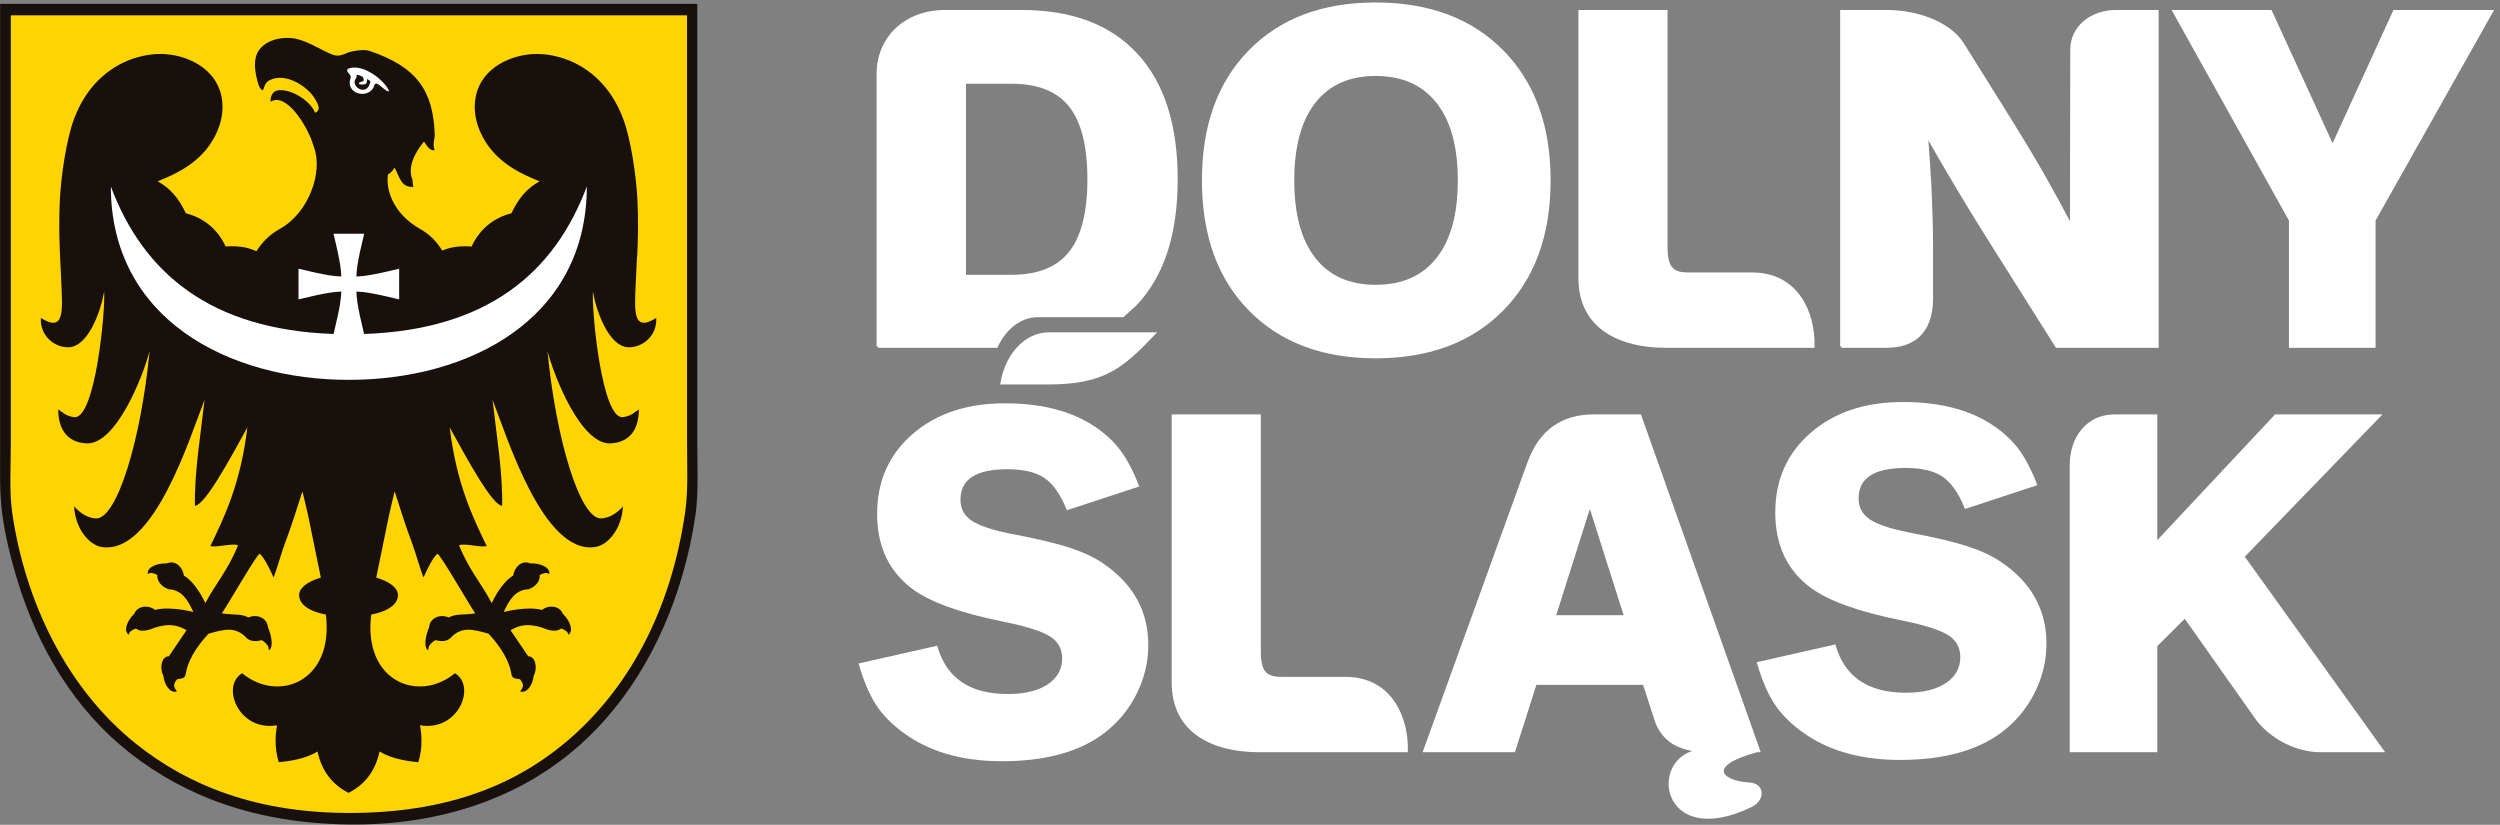 <?xml version="1.0" encoding="UTF-8" standalone="no"?>
<!DOCTYPE svg PUBLIC "-//W3C//DTD SVG 1.1//EN" "http://www.w3.org/Graphics/SVG/1.1/DTD/svg11.dtd">
<svg width="100%" height="100%" viewBox="0 0 391 129" version="1.1" xmlns="http://www.w3.org/2000/svg" xmlns:xlink="http://www.w3.org/1999/xlink" xml:space="preserve" xmlns:serif="http://www.serif.com/" style="fill-rule:evenodd;clip-rule:evenodd;stroke-miterlimit:2.613;">
    <rect x="0" y="0" width="391" height="129" fill="#808080" stroke="none"/>
    <g transform="matrix(1,0,0,1,-580.455,-52.731)">
        <g transform="matrix(1,0,0,1,-1934.01,-318.638)">
            <g transform="matrix(0.86,0,0,0.86,2514.47,371.755)">
                <g>
                    <path d="M282.668,111.679L295.611,111.679L289.125,91.29L282.668,111.679ZM289.825,75.163L298.236,75.163L301.25,83.659L319.85,136.098L319.524,136.098C309.971,138.627 312.764,141.805 318.158,142.11C320.722,142.256 320.724,144.979 318.435,146.089C301.974,154.069 299.849,136.972 309.335,136.052C305.921,135.818 302.522,134.62 301.141,130.499L298.99,123.849L279.219,123.849L275.318,136.099L259.069,136.099L268.545,109.902L278.019,83.707C280.161,77.78 284.294,75.163 289.825,75.163Z" style="fill:white;stroke:white;stroke-width:0.5px;"/>
                </g>
            </g>
        </g>
        <g transform="matrix(1,0,0,1,-1934.01,-318.638)">
            <g transform="matrix(0.86,0,0,0.86,2514.47,371.755)">
                <g>
                    <path d="M209.854,60.237C204.109,66.22 200.892,69.221 190.56,69.221L182.19,69.221C183.007,64.111 186.539,60.237 190.737,60.237L209.854,60.237Z" style="fill:white;stroke:white;stroke-width:0.5px;"/>
                </g>
            </g>
        </g>
        <g transform="matrix(1,0,0,1,-1934.01,-318.638)">
            <g transform="matrix(0.86,0,0,0.86,2514.47,371.755)">
                <g>
                    <path d="M206.855,87.866L194.157,92.038C193.041,89.278 191.672,87.364 190.078,86.267C188.469,85.183 186.175,84.634 183.196,84.634C177.349,84.634 174.417,86.564 174.417,90.423C174.417,92.116 175.102,93.435 176.472,94.376C177.843,95.333 180.201,96.149 183.562,96.823C188.358,97.733 191.943,98.581 194.316,99.348C196.706,100.118 198.713,101.043 200.37,102.157C205.835,105.829 208.576,110.737 208.576,116.856C208.576,119.868 207.891,122.754 206.52,125.532C205.15,128.307 203.254,130.645 200.832,132.544C196.371,136.011 190.173,137.735 182.207,137.735C175.579,137.735 170.035,136.294 165.59,133.407C163.136,131.79 161.24,130.034 159.902,128.151C158.564,126.268 157.417,123.68 156.445,120.401L170.258,117.28C171.979,123.1 176.312,126.018 183.275,126.018C186.43,126.018 188.899,125.405 190.699,124.198C192.499,122.989 193.407,121.358 193.407,119.303C193.407,117.467 192.626,116.055 191.081,115.082C189.519,114.094 186.588,113.168 182.302,112.322C174.607,110.754 169.206,108.793 166.051,106.439C161.862,103.3 159.759,98.83 159.759,93.009C159.759,87.126 161.877,82.343 166.132,78.671C170.385,74.985 175.915,73.149 182.718,73.149C189.01,73.149 194.172,74.389 198.219,76.868C200.305,78.153 201.978,79.612 203.254,81.212C204.545,82.831 205.74,85.042 206.855,87.866Z" style="fill:white;stroke:white;stroke-width:0.5px;"/>
                </g>
            </g>
        </g>
        <g transform="matrix(1,0,0,1,-1934.01,-318.638)">
            <g transform="matrix(0.86,0,0,0.86,2514.47,371.755)">
                <g>
                    <path d="M370.191,87.63L357.493,91.804C356.378,89.042 355.008,87.128 353.414,86.031C351.805,84.949 349.512,84.4 346.531,84.4C340.684,84.4 337.752,86.33 337.752,90.187C337.752,91.882 338.438,93.201 339.808,94.14C341.179,95.097 343.537,95.913 346.899,96.589C351.694,97.497 355.279,98.345 357.653,99.114C360.043,99.882 362.05,100.807 363.708,101.921C369.173,105.593 371.913,110.503 371.913,116.62C371.913,119.632 371.227,122.518 369.857,125.296C368.487,128.071 366.591,130.409 364.169,132.308C359.708,135.775 353.511,137.501 345.544,137.501C338.916,137.501 333.372,136.058 328.927,133.171C326.473,131.556 324.577,129.798 323.239,127.915C321.901,126.034 320.754,123.444 319.782,120.167L333.595,117.044C335.316,122.864 339.649,125.782 346.612,125.782C349.766,125.782 352.236,125.171 354.036,123.962C355.838,122.755 356.745,121.122 356.745,119.067C356.745,117.231 355.965,115.819 354.419,114.848C352.857,113.858 349.926,112.934 345.64,112.086C337.946,110.518 332.544,108.557 329.39,106.203C325.2,103.066 323.097,98.594 323.097,92.775C323.097,86.892 325.215,82.107 329.469,78.437C333.723,74.749 339.252,72.914 346.055,72.914C352.348,72.914 357.51,74.153 361.557,76.632C363.644,77.917 365.317,79.376 366.592,80.976C367.881,82.595 369.076,84.806 370.191,87.63Z" style="fill:white;stroke:white;stroke-width:0.5px;"/>
                </g>
            </g>
        </g>
        <g transform="matrix(1,0,0,1,-1934.01,-318.638)">
            <g transform="matrix(0.86,0,0,0.86,2514.47,371.755)">
                <g>
                    <path d="M213.33,123.681L213.33,75.163L229.04,75.163L229.04,118.058C229.04,121.966 230.301,122.894 233.068,122.894L244.65,122.894C253.107,122.894 255.948,130.369 255.768,136.099L228.949,136.099C220.922,136.099 213.33,132.868 213.33,123.681Z" style="fill:white;stroke:white;stroke-width:0.5px;"/>
                </g>
            </g>
        </g>
        <g transform="matrix(1,0,0,1,-1934.01,-318.638)">
            <g transform="matrix(0.86,0,0,0.86,2514.47,371.755)">
                <g>
                    <path d="M376.646,136.1L376.646,84.146C376.646,79.13 379.663,75.164 384.542,75.164L392.071,75.164L392.071,98.408L413.855,75.164L432.686,75.164L407.909,100.766L433.269,136.1L421.984,136.1C417.566,136.1 412.786,133.579 410.276,130.022L397.351,111.696L392.071,116.95L392.071,136.1L376.646,136.1Z" style="fill:white;stroke:white;stroke-width:0.5px;"/>
                </g>
            </g>
        </g>
        <g transform="matrix(1,0,0,1,-1934.01,-318.638)">
            <g transform="matrix(0.86,0,0,0.86,2514.47,371.755)">
                <g>
                    <path d="M235.12,32.349C235.12,38.562 236.412,43.322 239.011,46.625C241.611,49.944 245.326,51.596 250.176,51.596C255.054,51.596 258.799,49.944 261.428,46.625C264.056,43.321 265.363,38.562 265.363,32.349C265.363,26.177 264.056,21.419 261.428,18.1C258.799,14.782 255.054,13.115 250.176,13.115C245.326,13.115 241.611,14.767 239.011,18.086C236.412,21.39 235.12,26.149 235.12,32.349ZM218.83,32.349C218.83,22.449 221.647,14.626 227.28,8.879C232.898,3.131 240.535,0.251 250.176,0.251C259.846,0.251 267.526,3.132 273.217,8.894C278.894,14.67 281.739,22.479 281.739,32.35C281.739,42.235 278.893,50.044 273.217,55.82C267.526,61.582 259.846,64.463 250.176,64.463C240.535,64.463 232.899,61.582 227.28,55.834C221.647,50.085 218.83,42.262 218.83,32.349Z" style="fill:white;stroke:white;stroke-width:0.5px;"/>
                </g>
            </g>
        </g>
        <g transform="matrix(1,0,0,1,-1934.01,-318.638)">
            <g transform="matrix(0.86,0,0,0.86,2514.47,371.755)">
                <g>
                    <path d="M334.894,62.554L334.894,1.619L343.256,1.619C348.31,1.619 354.438,3.568 356.955,7.602L365.721,21.644C367.751,24.895 369.697,28.124 371.518,31.317C373.346,34.521 375.061,37.671 376.687,40.793L376.741,8.564C376.747,4.632 380.186,1.619 384.804,1.619L392.316,1.619L392.316,62.554L374.034,62.554L361.045,41.95C359.511,39.521 357.855,36.795 356.06,33.787C354.25,30.766 352.349,27.503 350.355,24C350.677,27.969 350.916,31.669 351.061,35.086C351.207,38.503 351.291,41.54 351.291,44.181L351.291,53.739C351.291,60.28 347.715,62.553 343.025,62.553L334.894,62.553L334.894,62.554Z" style="fill:white;stroke:white;stroke-width:0.5px;"/>
                </g>
            </g>
        </g>
        <g transform="matrix(1,0,0,1,-1934.01,-318.638)">
            <g transform="matrix(0.86,0,0,0.86,2514.47,371.755)">
                <g>
                    <path d="M416.51,62.554L416.51,39.592L395.351,1.619L412.934,1.619L424.202,26.191L435.428,1.619L453.139,1.619L431.767,39.592L431.767,62.554L416.51,62.554Z" style="fill:white;stroke:white;stroke-width:0.5px;"/>
                </g>
            </g>
        </g>
        <g transform="matrix(1,0,0,1,-1934.01,-318.638)">
            <g transform="matrix(0.86,0,0,0.86,2514.47,371.755)">
                <g>
                    <path d="M287.297,50.138L287.297,1.619L303.007,1.619L303.007,44.513C303.007,48.423 304.267,49.35 307.035,49.35L318.617,49.35C327.072,49.35 329.915,56.825 329.734,62.554L302.915,62.554C294.889,62.554 287.297,59.324 287.297,50.138Z" style="fill:white;stroke:white;stroke-width:0.5px;"/>
                </g>
            </g>
        </g>
        <g transform="matrix(1,0,0,1,-1934.01,-318.638)">
            <g transform="matrix(0.86,0,0,0.86,2514.47,371.755)">
                <g>
                    <path d="M175.419,49.774L183.947,49.774C188.787,49.774 192.349,48.348 194.606,45.509C196.862,42.671 197.998,38.223 197.998,32.151C197.998,26.051 196.863,21.588 194.606,18.763C192.349,15.939 188.787,14.527 183.947,14.527L175.419,14.527L175.419,49.774ZM159.666,62.555L159.666,12.992C159.666,6.364 164.749,1.619 171.824,1.619L185.821,1.619C194.876,1.619 201.829,4.246 206.668,9.499C211.507,14.751 213.92,22.307 213.92,32.15C213.92,42.332 211.343,49.869 206.412,54.984C206.233,55.169 205.162,56.129 204.198,56.985L188.736,56.985C185.54,56.985 182.732,59.229 181.212,62.554L159.666,62.554L159.666,62.555Z" style="fill:white;stroke:white;stroke-width:0.5px;"/>
                </g>
            </g>
        </g>
        <g transform="matrix(1,0,0,1,-1934.01,-318.638)">
            <g transform="matrix(0.86,0,0,0.86,2514.47,371.755)">
                <g>
                    <path d="M126.806,80.229C126.806,84.868 127.046,89.233 126.468,93.247C125.911,97.079 125.109,100.673 124.1,104.138C120.22,117.456 113.188,128.872 103.462,136.724C93.798,144.519 80.328,149.706 63.37,149.488C46.489,149.265 33.717,144.379 23.701,136.554C13.77,128.794 6.849,117.622 2.894,104.222C1.861,100.73 0.987,97.171 0.441,93.331C-0.134,89.317 0.018,85.003 0.018,80.399L0.018,0.505C0.011,0.381 0.003,0.265 0.102,0.25L126.806,0.25L126.806,80.229" style="fill:rgb(24,16,13);"/>
                </g>
            </g>
        </g>
        <g transform="matrix(1,0,0,1,-1934.01,-318.638)">
            <g transform="matrix(0.86,0,0,0.86,2514.47,371.755)">
                <g>
                    <path d="M124.942,79.991C124.942,84.473 125.162,88.714 124.608,92.596C122.011,110.819 114.082,125.317 102.469,134.871C92.913,142.73 80.597,147.394 63.537,147.394C46.685,147.394 34.258,142.449 24.688,134.789C11.983,124.614 4.508,108.728 2.216,92.769C1.659,88.892 1.965,84.564 1.965,80.08L1.965,2.595C1.958,2.472 1.951,2.356 2.048,2.342L124.942,2.342L124.942,79.991" style="fill:rgb(255,212,0);"/>
                </g>
            </g>
        </g>
        <g transform="matrix(1,0,0,1,-1934.01,-318.638)">
            <g transform="matrix(0.86,0,0,0.86,2514.47,371.755)">
                <g>
                    <path d="M83.723,44.363C82.584,44.434 81.46,44.663 80.432,45.115C80.431,45.115 80.36,45.023 80.351,45.01C79.431,43.563 78.291,42.26 76.323,41.145C72.247,38.836 70.099,34.929 70.537,31.294C70.956,31.035 71.382,30.682 71.747,30.042C72.602,31.48 72.889,33.777 75.191,33.52C75.031,33.027 75.071,32.697 75.006,32.241C73.989,29.837 75.63,27.079 77.097,25.297C77.519,25.842 78.098,27.067 79.048,26.866C78.601,25.694 79.088,24.896 79.056,23.985C78.775,15.929 75.684,11.657 67.14,8.791C66.062,8.43 63.711,8.903 63.162,9.156C61.486,9.928 61.001,9.762 59.608,9.123C57.491,8.148 55.121,6.581 52.757,6.457C50.128,6.317 48.006,7.246 46.977,8.861C46.102,10.226 46.317,12.242 46.682,13.766C46.882,14.611 47.099,15.582 47.706,15.968C48.096,15.917 47.913,14.727 48.966,14.169C51.941,12.584 55.986,15.354 57.231,17.458C57.678,18.214 58.562,19.54 57.296,20.065C56.489,17.851 52.617,15.44 50.286,16.039C49.561,16.223 49.11,17.188 49.221,18.067C51.843,16.283 55.784,21.981 57.034,26.135C57.086,26.307 57.056,26.24 57.118,26.411C58.738,30.854 56.16,38.242 50.938,41.144C48.84,42.311 47.643,43.684 46.647,45.211C46.647,45.211 46.646,45.212 46.646,45.213C46.644,45.216 46.641,45.22 46.639,45.224C46.638,45.225 46.638,45.225 46.638,45.226C46.638,45.227 46.637,45.228 46.636,45.228C46.636,45.229 46.636,45.23 46.635,45.231C46.633,45.234 46.63,45.238 46.628,45.242C46.628,45.243 46.627,45.243 46.627,45.244C46.627,45.245 46.626,45.246 46.626,45.247C46.612,45.241 46.6,45.234 46.587,45.228C46.58,45.225 46.574,45.222 46.568,45.219L46.567,45.219C46.566,45.219 46.565,45.218 46.564,45.217C46.563,45.217 46.562,45.216 46.56,45.216C46.559,45.216 46.558,45.215 46.557,45.215L46.556,45.215C44.871,44.411 42.907,44.233 41.03,44.387C39.599,41.19 36.861,39.076 33.803,38.351C32.413,35.46 30.963,33.821 28.671,32.524C28.714,32.506 28.757,32.489 28.8,32.472C28.843,32.454 28.886,32.437 28.929,32.42C28.972,32.402 29.015,32.385 29.058,32.367C32.073,31.139 34.975,29.644 37.157,27.128C37.189,27.091 37.221,27.053 37.254,27.016C37.286,26.978 37.318,26.94 37.35,26.902C37.382,26.863 37.414,26.825 37.446,26.786C37.478,26.747 37.509,26.708 37.542,26.669C37.574,26.629 37.605,26.589 37.637,26.549C37.669,26.509 37.7,26.468 37.732,26.428C37.763,26.387 37.795,26.347 37.825,26.306C37.856,26.264 37.888,26.223 37.918,26.181C37.949,26.14 37.98,26.098 38.01,26.056C38.04,26.014 38.071,25.972 38.101,25.93C38.131,25.887 38.161,25.845 38.191,25.801C38.221,25.758 38.251,25.714 38.28,25.671C38.31,25.627 38.339,25.583 38.368,25.539C38.397,25.495 38.426,25.45 38.455,25.406C40.113,22.833 40.934,19.682 40.175,16.659C40.161,16.6 40.146,16.542 40.13,16.484C40.114,16.426 40.097,16.369 40.08,16.312C40.046,16.199 40.011,16.087 39.973,15.975C38.381,11.309 32.91,9.094 28.312,9.39C28.241,9.395 28.17,9.4 28.101,9.406C27.96,9.416 27.819,9.429 27.678,9.444C27.61,9.452 27.54,9.46 27.47,9.469C27.4,9.477 27.33,9.486 27.26,9.496C27.191,9.505 27.121,9.516 27.052,9.526C26.982,9.536 26.913,9.547 26.844,9.558C26.776,9.569 26.706,9.581 26.637,9.594C26.568,9.606 26.499,9.618 26.43,9.631C26.361,9.645 26.293,9.658 26.224,9.672C26.156,9.686 26.087,9.7 26.019,9.714C20.899,10.81 16.844,14.208 14.497,18.829C14.463,18.897 14.43,18.964 14.396,19.032C14.362,19.1 14.329,19.168 14.296,19.237C14.13,19.583 13.971,19.932 13.822,20.284C13.792,20.355 13.762,20.427 13.732,20.499C13.703,20.57 13.673,20.643 13.644,20.715C13.615,20.787 13.586,20.86 13.558,20.932C13.529,21.005 13.501,21.078 13.473,21.152C12.077,24.797 11.101,31.627 10.895,35.578C10.891,35.649 10.888,35.72 10.884,35.791C10.881,35.862 10.877,35.932 10.874,36.003C10.721,39.104 10.748,42.127 10.878,45.212L10.874,45.212C10.887,45.471 10.899,45.73 10.913,45.991C10.913,46.003 10.914,46.015 10.914,46.028C10.914,46.041 10.915,46.053 10.915,46.066C10.916,46.079 10.916,46.091 10.917,46.103L10.917,46.109C10.917,46.12 10.918,46.13 10.918,46.14C10.918,46.153 10.919,46.165 10.92,46.178C10.92,46.19 10.921,46.202 10.921,46.215C10.921,46.228 10.922,46.24 10.923,46.253L10.923,46.272C10.945,46.713 10.966,47.156 10.988,47.6C11.04,48.643 11.09,49.692 11.136,50.733C11.344,55.886 11.85,60.138 7.422,57.38C7.254,60.71 9.975,62.738 12.413,62.711C16.18,62.667 18.464,55.609 18.935,52.568C19.185,56.016 17.32,75.942 13.465,75.409C11.884,75.19 11.48,74.558 10.585,74.011C10.595,77.466 12.064,79.968 15.687,80.186C21.082,80.512 26.008,67.982 27.203,63.39C25.634,79.6 21.255,94.016 17.428,93.827C15.764,93.745 14.377,92.692 13.479,91.636C13.68,95.802 16.257,98.661 18.462,99.023C27.961,100.574 34.594,78.867 37.197,72.252C36.497,78.492 35.307,85.623 35.448,91.546C37.277,91.335 41.476,83.667 44.979,77.29C43.775,87.413 40.804,93.608 38.259,98.841C39.012,99.216 42.372,98.275 43.278,98.716C41.561,103.083 39.171,105.72 37.34,109.236C36.326,107.043 34.804,104.99 33.441,104.23C33.216,102.673 31.871,101.343 30.354,102.005C28.552,101.962 26.716,102.655 26.865,103.937C27.528,103.648 27.316,103.726 28.054,103.869C28.281,103.912 28.463,104.019 28.622,104.164C28.488,105.357 29.581,106.375 30.684,106.721C33.038,106.813 34.171,108.666 35.155,110.85C32.985,110.293 29.938,109.969 28.186,110.471C27.009,109.496 24.986,109.715 24.439,111.133C23.151,112.397 22.368,114.196 23.391,114.983C23.644,114.307 23.554,114.512 24.17,114.083C24.359,113.95 24.562,113.894 24.777,113.88C25.531,114.554 27.037,114.198 28.048,113.728C30.906,112.82 32.343,113.275 33.92,114.164C32.429,116.312 31.205,118.195 30.702,118.916C29.491,118.838 28.908,120.873 29.707,122.463C29.938,124.25 30.958,125.652 32.173,125.307C31.745,124.623 31.252,124.243 32.199,123.08C33.224,122.914 33.669,122.99 33.819,121.861C34.393,118.769 36.775,116.029 37.924,114.793C40.956,113.943 42.632,113.566 44.527,115.246C45.274,116.234 46.412,116.279 47.557,115.975C47.763,116.036 48.177,116.362 48.331,116.534C48.838,117.089 48.795,117.095 48.893,117.811C49.79,117.268 49.366,115.112 48.72,113.598C48.584,111.907 46.686,111.159 45.175,111.848C43.81,111.131 42.852,111.44 40.334,111.106C41.522,109.37 46.291,101.038 47.179,100.251C47.978,100.716 49.341,103.622 49.738,104.554C50.19,103.603 51.253,99.849 51.729,98.599C53.039,95.156 54.069,91.763 54.995,88.917C55.318,90.302 55.775,92.083 56.027,93.286C57.07,98.284 57.737,101.724 58.345,104.591C55.961,105.288 54.391,106.458 54.391,107.78C54.391,109.358 56.064,110.719 59.252,111.319C60.77,123.438 50.692,127.467 44.029,121.989C40.086,124.335 43.424,132.657 50.386,131.45C50.157,132.52 49.791,135.417 50.699,138.163C53.675,137.907 56.178,137.216 57.733,136.214C58.495,139.65 60.257,142.132 63.354,143.73C63.363,143.736 63.368,143.738 63.379,143.744C63.389,143.74 63.398,143.736 63.407,143.73C66.503,142.132 68.266,139.65 69.028,136.214C70.583,137.216 73.086,137.907 76.062,138.163C76.97,135.417 76.604,132.52 76.375,131.45C83.338,132.657 86.676,124.335 82.732,121.989C76.069,127.468 65.991,123.438 67.509,111.319C70.697,110.719 72.37,109.358 72.37,107.78C72.37,106.458 70.8,105.288 68.416,104.591C69.024,101.724 69.691,98.284 70.734,93.286C70.986,92.083 71.444,90.302 71.766,88.917C72.691,91.763 73.722,95.155 75.032,98.599C75.507,99.849 76.571,103.603 77.022,104.554C77.42,103.622 78.782,100.716 79.582,100.251C80.471,101.038 85.239,109.37 86.427,111.106C83.908,111.44 82.951,111.131 81.586,111.848C80.075,111.159 78.176,111.907 78.041,113.598C77.395,115.112 76.971,117.268 77.868,117.811C77.966,117.094 77.923,117.088 78.43,116.534C78.584,116.362 78.999,116.036 79.205,115.975C80.349,116.28 81.487,116.235 82.234,115.246C84.13,113.566 85.805,113.943 88.837,114.793C89.987,116.029 92.369,118.77 92.942,121.861C93.092,122.99 93.537,122.914 94.562,123.08C95.51,124.242 95.017,124.623 94.589,125.307C95.803,125.653 96.823,124.25 97.054,122.463C97.853,120.873 97.27,118.838 96.059,118.916C95.555,118.195 94.331,116.312 92.84,114.164C94.417,113.275 95.854,112.82 98.712,113.728C99.722,114.199 101.228,114.554 101.982,113.88C102.197,113.894 102.4,113.95 102.589,114.083C103.206,114.513 103.115,114.308 103.368,114.983C104.391,114.196 103.609,112.397 102.321,111.133C101.774,109.715 99.752,109.496 98.574,110.471C96.824,109.969 93.775,110.293 91.606,110.85C92.59,108.666 93.723,106.813 96.077,106.721C97.18,106.375 98.273,105.358 98.139,104.164C98.298,104.019 98.481,103.912 98.707,103.869C99.445,103.726 99.233,103.648 99.896,103.937C100.045,102.656 98.209,101.962 96.407,102.005C94.889,101.343 93.545,102.673 93.32,104.23C91.958,104.99 90.435,107.043 89.422,109.236C87.592,105.72 85.201,103.084 83.484,98.716C84.389,98.275 87.749,99.216 88.503,98.841C85.958,93.609 82.986,87.413 81.783,77.29C85.285,83.667 89.485,91.335 91.313,91.546C91.454,85.622 90.264,78.491 89.564,72.252C92.168,78.867 98.8,100.574 108.299,99.023C110.505,98.662 113.082,95.802 113.282,91.636C112.384,92.693 110.996,93.745 109.333,93.827C105.506,94.016 101.126,79.6 99.558,63.39C100.753,67.982 105.68,80.512 111.074,80.186C114.697,79.967 116.166,77.465 116.176,74.011C115.281,74.558 114.876,75.19 113.296,75.409C109.441,75.942 107.576,56.016 107.826,52.568C108.297,55.61 110.581,62.667 114.348,62.711C116.786,62.739 119.507,60.71 119.339,57.38C114.911,60.138 115.417,55.885 115.625,50.733C115.671,49.692 115.721,48.644 115.773,47.6C115.794,47.157 115.816,46.714 115.838,46.272L115.872,46.272C116.042,42.816 116.095,39.459 115.925,36.004C115.921,35.933 115.918,35.862 115.914,35.792C115.911,35.721 115.907,35.65 115.904,35.579L115.903,35.579C115.696,31.628 114.721,24.798 113.325,21.153C113.296,21.079 113.268,21.006 113.24,20.933L113.239,20.933C113.211,20.86 113.182,20.788 113.154,20.716L113.153,20.716C113.125,20.643 113.095,20.571 113.066,20.5C113.036,20.428 113.006,20.356 112.976,20.285C112.827,19.933 112.669,19.583 112.502,19.238C112.469,19.169 112.437,19.101 112.403,19.033L112.4,19.033C112.367,18.965 112.333,18.898 112.299,18.83L112.298,18.83C109.951,14.209 105.896,10.81 100.777,9.715C100.709,9.701 100.641,9.687 100.571,9.673C100.503,9.659 100.435,9.646 100.366,9.632C100.297,9.619 100.228,9.607 100.159,9.595C100.089,9.582 100.021,9.571 99.951,9.559C99.882,9.548 99.813,9.538 99.743,9.527C99.674,9.517 99.604,9.506 99.535,9.497L99.534,9.497C99.465,9.487 99.395,9.478 99.325,9.47C99.255,9.461 99.185,9.453 99.115,9.445C98.974,9.43 98.834,9.417 98.693,9.407C98.622,9.401 98.551,9.397 98.481,9.391C93.884,9.095 88.411,11.31 86.82,15.976C86.782,16.089 86.746,16.2 86.712,16.313C86.695,16.37 86.679,16.427 86.663,16.485C86.647,16.543 86.633,16.601 86.618,16.66C85.859,19.683 86.68,22.834 88.338,25.407C88.367,25.451 88.396,25.496 88.425,25.54C88.454,25.584 88.483,25.628 88.513,25.672C88.543,25.715 88.573,25.759 88.602,25.802C88.632,25.845 88.662,25.887 88.693,25.931C88.723,25.973 88.754,26.015 88.783,26.057L88.784,26.057C88.815,26.099 88.845,26.141 88.876,26.182C88.907,26.224 88.938,26.265 88.968,26.307L88.969,26.307C89,26.348 89.031,26.388 89.062,26.429C89.093,26.469 89.125,26.51 89.156,26.55L89.157,26.55C89.188,26.59 89.22,26.63 89.251,26.67C89.283,26.709 89.315,26.748 89.346,26.787L89.347,26.787C89.378,26.826 89.41,26.865 89.443,26.903C89.475,26.942 89.507,26.979 89.539,27.017C89.571,27.055 89.603,27.092 89.636,27.129C91.818,29.646 94.72,31.14 97.735,32.368C97.778,32.386 97.821,32.403 97.863,32.421L97.864,32.421C97.907,32.438 97.949,32.455 97.992,32.473C98.035,32.491 98.078,32.508 98.121,32.525C95.83,33.822 94.38,35.462 92.99,38.352C89.932,39.077 87.194,41.191 85.762,44.388C85.09,44.332 84.404,44.32 83.723,44.363Z" style="fill:rgb(24,16,13);"/>
                </g>
            </g>
        </g>
        <g transform="matrix(1,0,0,1,-1934.01,-318.638)">
            <g transform="matrix(0.86,0,0,0.86,2514.47,371.755)">
                <g>
                    <path d="M67.364,14.315C66.808,17.468 63.432,15.142 64.803,13.707C64.803,13.572 64.837,13.276 64.848,13.147C65.153,13.152 65.679,13.337 65.975,13.549C66.126,13.776 66.234,14.258 66.057,14.302C64.556,14.674 65.449,15.077 66.38,14.871C66.731,14.794 66.781,14.195 66.746,13.905C66.93,14.009 67.226,14.21 67.364,14.315M68.024,15.206C68.166,14.799 68.089,14.829 68.448,14.737C68.994,14.79 70.395,16.48 70.754,16.12C70.093,14.305 65.978,10.939 63.291,12.051C63.098,12.131 63.11,12.518 63.202,12.622C63.44,12.89 63.73,13.235 63.814,13.561C62.55,16.745 67.153,17.706 68.024,15.206Z" style="fill:white;"/>
                </g>
            </g>
        </g>
        <g transform="matrix(1,0,0,1,-1934.01,-318.638)">
            <g transform="matrix(0.86,0,0,0.86,2514.47,371.755)">
                <g>
                    <path d="M106.713,33.47C106.69,57.571 85.336,68.632 63.433,68.632C41.531,68.632 20.177,57.571 20.153,33.47C26.072,49.242 38.303,59.513 60.66,60.29C61.994,54.825 61.994,53.734 62.063,52.578C60.9,52.646 59.807,52.646 54.284,53.996L54.284,48.417C59.807,49.768 60.9,49.768 62.063,49.835C61.994,48.673 61.994,47.58 60.644,42.057L66.223,42.057C64.872,47.58 64.872,48.674 64.805,49.835C65.967,49.767 67.06,49.767 72.584,48.417L72.584,53.996C67.061,52.645 65.967,52.645 64.805,52.578C64.873,53.735 64.873,54.825 66.207,60.29C88.563,59.513 100.794,49.242 106.713,33.47" style="fill:white;"/>
                </g>
            </g>
        </g>
    </g>
</svg>
